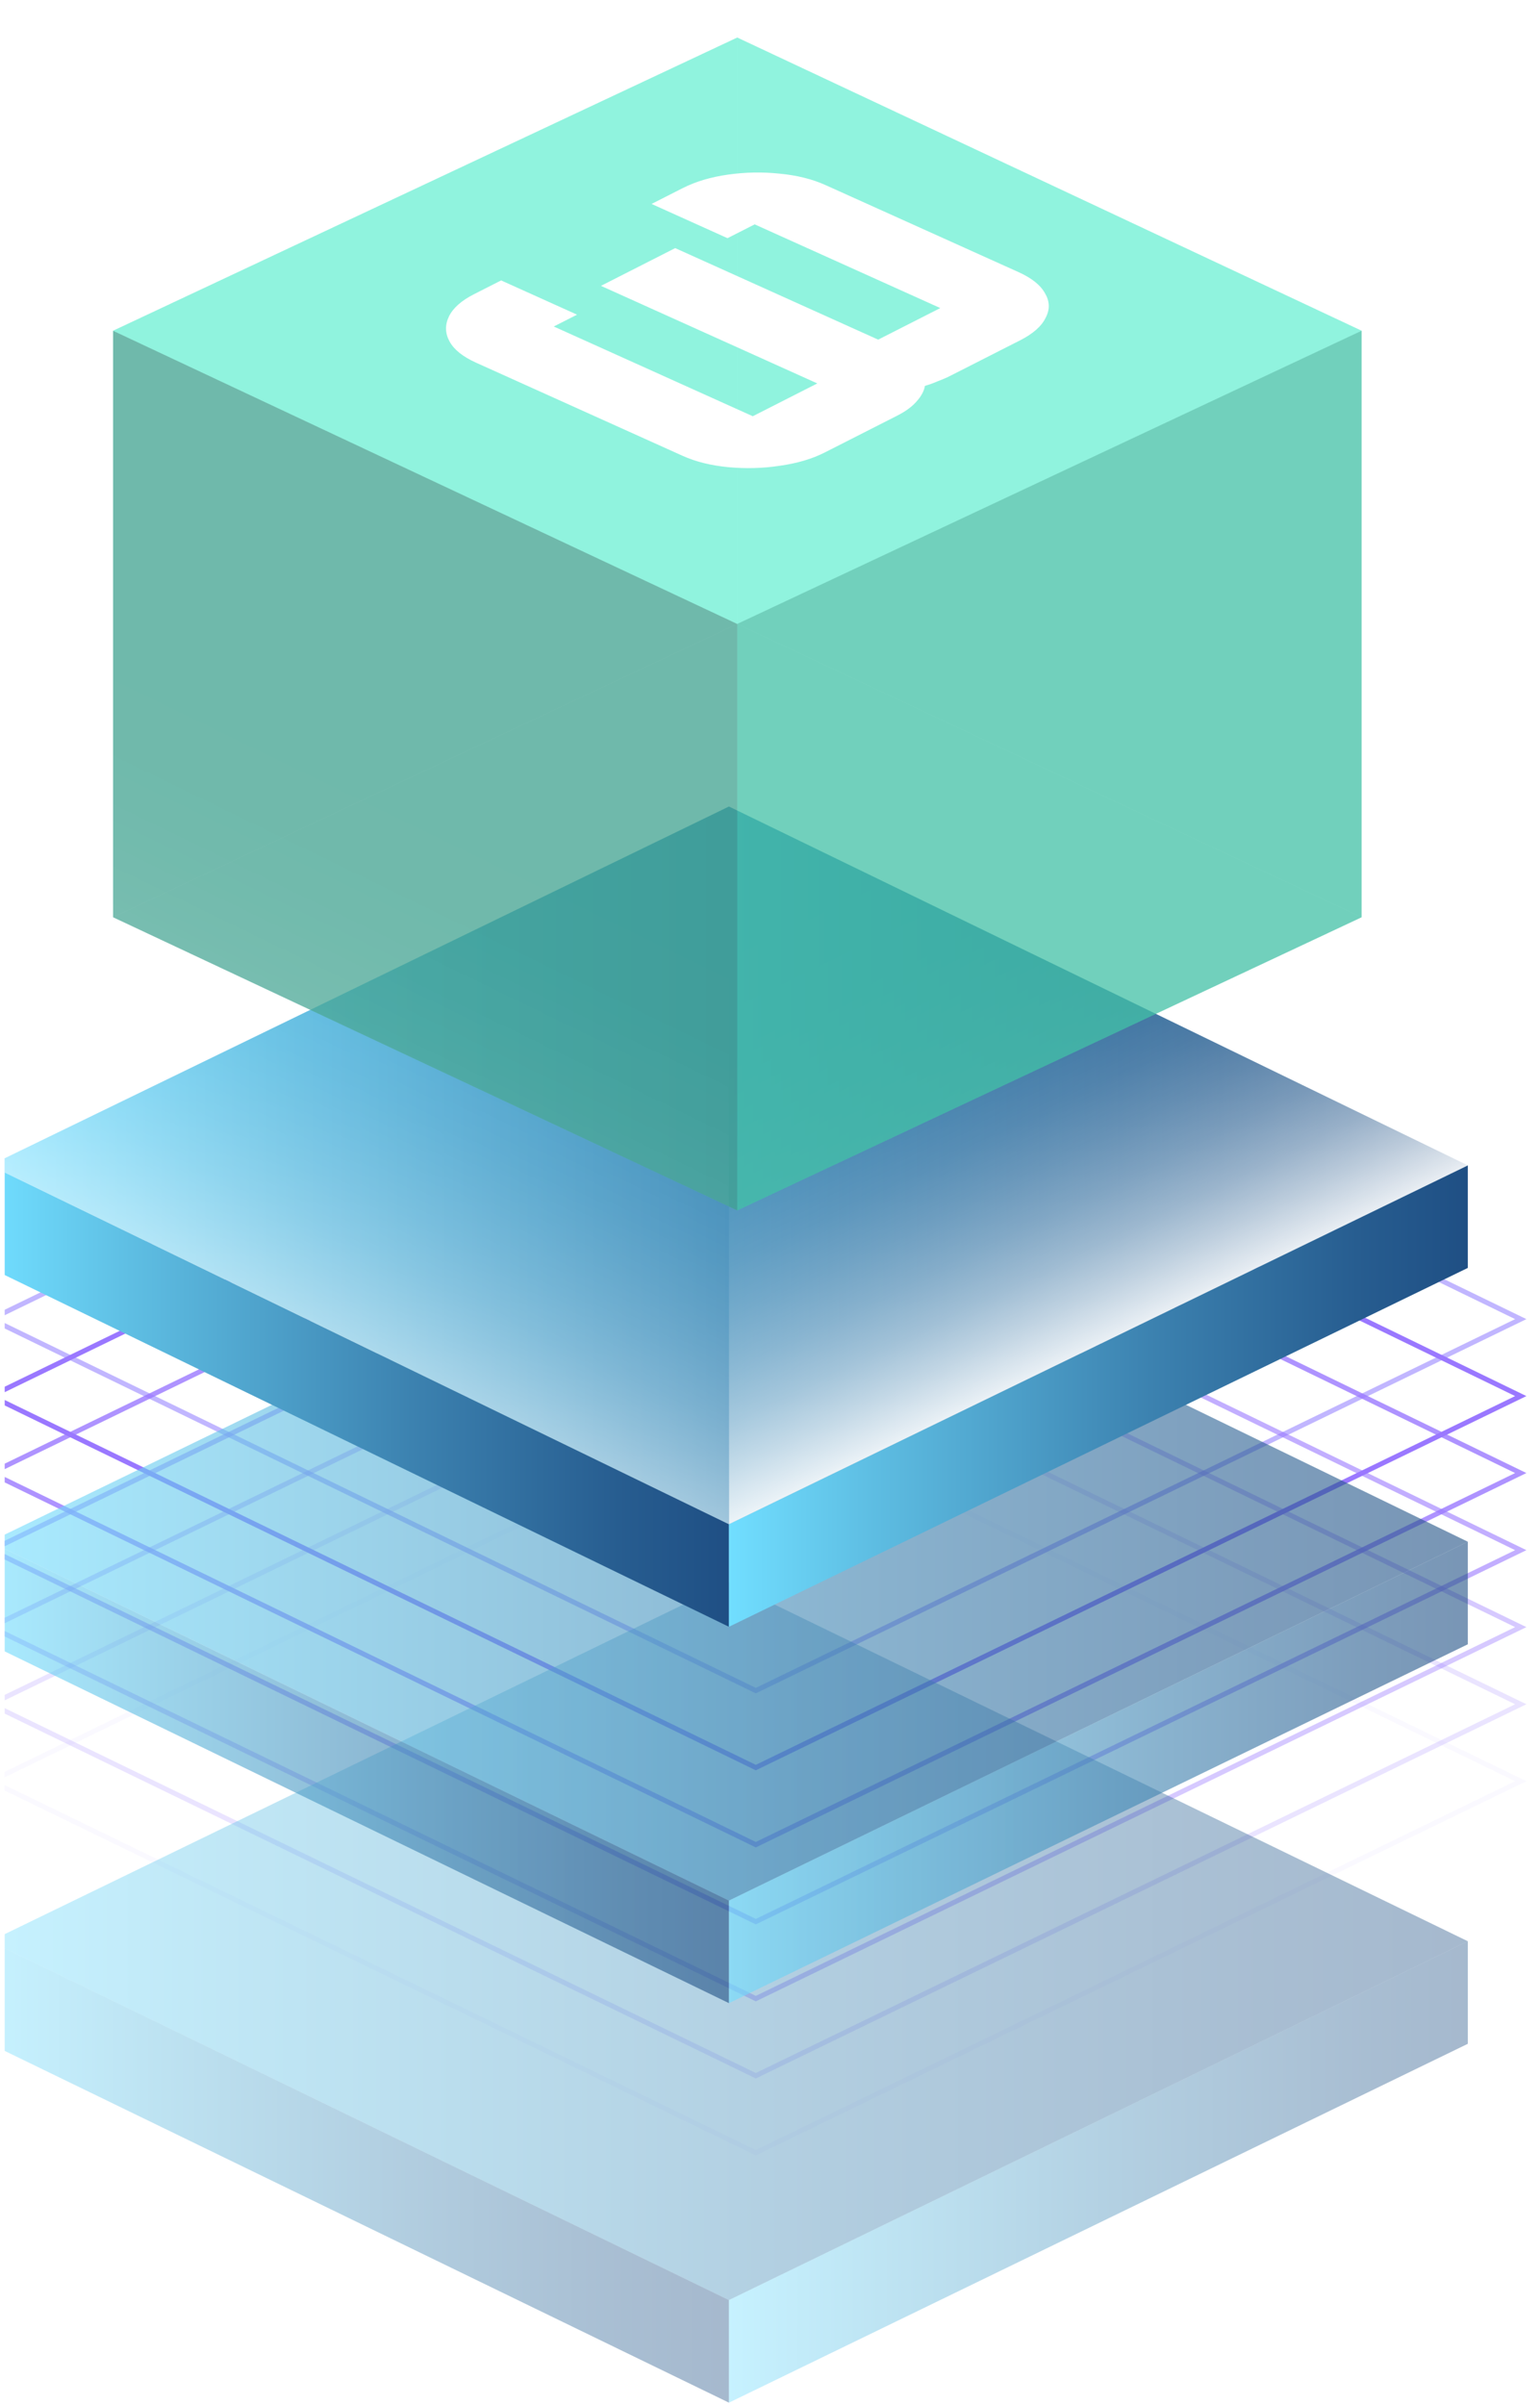 <svg width="164" height="256" viewBox="0 0 164 256" fill="none" xmlns="http://www.w3.org/2000/svg">
<g clip-path="url(#clip0_389_183)">
<path d="M-0.953 140.398L80.489 100.859L161.952 140.398L80.489 179.938L-0.953 140.398Z" stroke="#C1B6FF" stroke-width="0.524" stroke-miterlimit="10"/>
<path d="M-0.953 148.589L80.489 109.049L161.952 148.589L80.489 188.128L-0.953 148.589Z" stroke="#9A78FF" stroke-width="0.524" stroke-miterlimit="10"/>
<path opacity="0.8" d="M-0.953 156.78L80.489 117.258L161.952 156.78L80.489 196.337L-0.953 156.78Z" stroke="#9A78FF" stroke-width="0.524" stroke-miterlimit="10"/>
<path opacity="0.6" d="M-0.953 164.988L80.489 125.448L161.952 164.988L80.489 204.527L-0.953 164.988Z" stroke="#9A78FF" stroke-width="0.524" stroke-miterlimit="10"/>
<path opacity="0.4" d="M-0.953 173.179L80.489 133.64L161.952 173.179L80.489 212.719L-0.953 173.179Z" stroke="#9A78FF" stroke-width="0.524" stroke-miterlimit="10"/>
<path opacity="0.2" d="M-0.953 181.388L80.489 141.848L161.952 181.388L80.489 220.927L-0.953 181.388Z" stroke="#9A78FF" stroke-width="0.524" stroke-miterlimit="10"/>
<path opacity="0.05" d="M-0.953 189.579L80.489 150.04L161.952 189.579L80.489 229.119L-0.953 189.579Z" stroke="#9A78FF" stroke-width="0.524" stroke-miterlimit="10"/>
<path opacity="0.6" d="M77.628 202.286L156.313 164.091L77.628 125.896L-1.058 164.091L77.628 202.286Z" fill="url(#paint0_linear_389_183)"/>
<path opacity="0.4" d="M77.628 244.807L156.313 206.612L77.628 168.417L-1.058 206.612L77.628 244.807Z" fill="url(#paint1_linear_389_183)"/>
<path opacity="0.6" d="M-1.058 164.091V175.006L77.628 213.201V202.286L-1.058 164.091Z" fill="url(#paint2_linear_389_183)"/>
<path opacity="0.4" d="M-1.058 206.612V217.528L77.628 255.723V244.807L-1.058 206.612Z" fill="url(#paint3_linear_389_183)"/>
<path opacity="0.6" d="M77.627 202.286L156.313 164.091V175.006L77.627 213.201V202.286Z" fill="url(#paint4_linear_389_183)"/>
<path opacity="0.4" d="M77.627 244.807L156.313 206.612V217.528L77.627 255.723V244.807Z" fill="url(#paint5_linear_389_183)"/>
<path d="M77.628 162.229L156.313 124.034L77.628 85.839L-1.058 124.034L77.628 162.229Z" fill="url(#paint6_linear_389_183)"/>
<path d="M-1.058 124.034V134.949L77.628 173.144V162.229L-1.058 124.034Z" fill="url(#paint7_linear_389_183)"/>
<path d="M77.627 162.229L156.313 124.034V134.949L77.627 173.144V162.229Z" fill="url(#paint8_linear_389_183)"/>
<path opacity="0.9" d="M77.627 99.266L156.313 61.089V124.034L77.627 162.229V99.266Z" fill="url(#paint9_linear_389_183)"/>
<path opacity="0.5" d="M78.512 4L145 35.203V97.627L78.512 66.406V4Z" fill="#52D1B8"/>
<path opacity="0.5" d="M78.513 4L12.046 35.203V97.627L78.513 66.406V4Z" fill="#52D1B8"/>
<path opacity="0.5" d="M78.513 128.83L145 97.627L78.513 66.406L12.046 97.627L78.513 128.83Z" fill="#52D1B8"/>
<path opacity="0.5" d="M12.046 35.203V97.627L78.513 128.83V66.406L12.046 35.203Z" fill="#378C7C"/>
<path opacity="0.5" d="M12.046 35.203L78.513 4L145 35.203L78.513 66.406L12.046 35.203Z" fill="#78FFE2"/>
<path opacity="0.5" d="M78.512 66.406L145 35.203V97.627L78.512 128.83V66.406Z" fill="#3ABA9E"/>
<g filter="url(#filter0_dddd_389_183)">
<path d="M50.696 38.601C49.286 37.966 48.345 37.211 47.871 36.337C47.397 35.463 47.377 34.578 47.809 33.683C48.242 32.788 49.13 31.999 50.473 31.316L53.367 29.846L61.453 33.49L58.973 34.75L80.166 44.301L87.039 40.809L63.997 30.424L71.904 26.407L93.52 36.149L100.135 32.788L80.369 23.88L77.475 25.35L69.389 21.706L72.697 20.026C74.075 19.326 75.685 18.845 77.526 18.585C79.368 18.325 81.198 18.291 83.015 18.482C84.867 18.656 86.497 19.061 87.906 19.696L108.465 28.961C109.875 29.596 110.816 30.351 111.29 31.225C111.798 32.082 111.818 32.95 111.35 33.829C110.918 34.724 110.013 35.522 108.635 36.222L101.192 40.003C100.813 40.196 100.365 40.39 99.846 40.586C99.398 40.78 98.948 40.941 98.498 41.068C98.406 41.621 98.106 42.179 97.596 42.742C97.12 43.288 96.435 43.788 95.539 44.243L87.838 48.156C86.495 48.839 84.902 49.31 83.06 49.57C81.254 49.846 79.425 49.897 77.573 49.723C75.721 49.549 74.091 49.145 72.681 48.509L50.696 38.601Z" fill="white"/>
</g>
<path opacity="0.5" d="M77.628 99.266L-1.058 61.089V124.034L77.628 162.229V99.266Z" fill="url(#paint10_linear_389_183)"/>
</g>
<defs>
<filter id="filter0_dddd_389_183" x="-236.842" y="-263.603" width="634.22" height="595.388" filterUnits="userSpaceOnUse" color-interpolation-filters="sRGB">
<feFlood flood-opacity="0" result="BackgroundImageFix"/>
<feColorMatrix in="SourceAlpha" type="matrix" values="0 0 0 0 0 0 0 0 0 0 0 0 0 0 0 0 0 0 127 0" result="hardAlpha"/>
<feOffset/>
<feGaussianBlur stdDeviation="3.331"/>
<feColorMatrix type="matrix" values="0 0 0 0 1 0 0 0 0 0.78 0 0 0 0 0 0 0 0 1 0"/>
<feBlend mode="normal" in2="BackgroundImageFix" result="effect1_dropShadow_389_183"/>
<feColorMatrix in="SourceAlpha" type="matrix" values="0 0 0 0 0 0 0 0 0 0 0 0 0 0 0 0 0 0 127 0" result="hardAlpha"/>
<feOffset/>
<feGaussianBlur stdDeviation="6.662"/>
<feColorMatrix type="matrix" values="0 0 0 0 0 0 0 0 0 0.514 0 0 0 0 0.451 0 0 0 1 0"/>
<feBlend mode="normal" in2="effect1_dropShadow_389_183" result="effect2_dropShadow_389_183"/>
<feColorMatrix in="SourceAlpha" type="matrix" values="0 0 0 0 0 0 0 0 0 0 0 0 0 0 0 0 0 0 127 0" result="hardAlpha"/>
<feOffset/>
<feGaussianBlur stdDeviation="23.319"/>
<feColorMatrix type="matrix" values="0 0 0 0 0.039 0 0 0 0 0.329 0 0 0 0 0.302 0 0 0 1 0"/>
<feBlend mode="normal" in2="effect2_dropShadow_389_183" result="effect3_dropShadow_389_183"/>
<feColorMatrix in="SourceAlpha" type="matrix" values="0 0 0 0 0 0 0 0 0 0 0 0 0 0 0 0 0 0 127 0" result="hardAlpha"/>
<feOffset/>
<feGaussianBlur stdDeviation="139.911"/>
<feColorMatrix type="matrix" values="0 0 0 0 0 0 0 0 0 0.514 0 0 0 0 0.451 0 0 0 1 0"/>
<feBlend mode="normal" in2="effect3_dropShadow_389_183" result="effect4_dropShadow_389_183"/>
<feBlend mode="normal" in="SourceGraphic" in2="effect4_dropShadow_389_183" result="shape"/>
</filter>
<linearGradient id="paint0_linear_389_183" x1="-1.037" y1="164.091" x2="156.313" y2="164.091" gradientUnits="userSpaceOnUse">
<stop stop-color="#71DEFF"/>
<stop offset="0.19" stop-color="#5EBEE3"/>
<stop offset="0.57" stop-color="#3C82B0"/>
<stop offset="0.85" stop-color="#275D90"/>
<stop offset="1" stop-color="#1F4F84"/>
</linearGradient>
<linearGradient id="paint1_linear_389_183" x1="-1.037" y1="206.612" x2="156.313" y2="206.612" gradientUnits="userSpaceOnUse">
<stop stop-color="#71DEFF"/>
<stop offset="0.19" stop-color="#5EBEE3"/>
<stop offset="0.57" stop-color="#3C82B0"/>
<stop offset="0.85" stop-color="#275D90"/>
<stop offset="1" stop-color="#1F4F84"/>
</linearGradient>
<linearGradient id="paint2_linear_389_183" x1="-1.037" y1="188.646" x2="77.628" y2="188.646" gradientUnits="userSpaceOnUse">
<stop stop-color="#71DEFF"/>
<stop offset="0.19" stop-color="#5EBEE3"/>
<stop offset="0.57" stop-color="#3C82B0"/>
<stop offset="0.85" stop-color="#275D90"/>
<stop offset="1" stop-color="#1F4F84"/>
</linearGradient>
<linearGradient id="paint3_linear_389_183" x1="-1.037" y1="231.167" x2="77.628" y2="231.167" gradientUnits="userSpaceOnUse">
<stop stop-color="#71DEFF"/>
<stop offset="0.19" stop-color="#5EBEE3"/>
<stop offset="0.57" stop-color="#3C82B0"/>
<stop offset="0.85" stop-color="#275D90"/>
<stop offset="1" stop-color="#1F4F84"/>
</linearGradient>
<linearGradient id="paint4_linear_389_183" x1="77.627" y1="188.646" x2="156.313" y2="188.646" gradientUnits="userSpaceOnUse">
<stop stop-color="#71DEFF"/>
<stop offset="0.19" stop-color="#5EBEE3"/>
<stop offset="0.57" stop-color="#3C82B0"/>
<stop offset="0.85" stop-color="#275D90"/>
<stop offset="1" stop-color="#1F4F84"/>
</linearGradient>
<linearGradient id="paint5_linear_389_183" x1="77.627" y1="231.167" x2="156.313" y2="231.167" gradientUnits="userSpaceOnUse">
<stop stop-color="#71DEFF"/>
<stop offset="0.19" stop-color="#5EBEE3"/>
<stop offset="0.57" stop-color="#3C82B0"/>
<stop offset="0.85" stop-color="#275D90"/>
<stop offset="1" stop-color="#1F4F84"/>
</linearGradient>
<linearGradient id="paint6_linear_389_183" x1="-1.037" y1="124.034" x2="156.313" y2="124.034" gradientUnits="userSpaceOnUse">
<stop stop-color="#71DEFF"/>
<stop offset="0.19" stop-color="#5EBEE3"/>
<stop offset="0.57" stop-color="#3C82B0"/>
<stop offset="0.85" stop-color="#275D90"/>
<stop offset="1" stop-color="#1F4F84"/>
</linearGradient>
<linearGradient id="paint7_linear_389_183" x1="-1.037" y1="148.589" x2="77.628" y2="148.589" gradientUnits="userSpaceOnUse">
<stop stop-color="#71DEFF"/>
<stop offset="0.19" stop-color="#5EBEE3"/>
<stop offset="0.57" stop-color="#3C82B0"/>
<stop offset="0.85" stop-color="#275D90"/>
<stop offset="1" stop-color="#1F4F84"/>
</linearGradient>
<linearGradient id="paint8_linear_389_183" x1="77.627" y1="148.589" x2="156.313" y2="148.589" gradientUnits="userSpaceOnUse">
<stop stop-color="#71DEFF"/>
<stop offset="0.19" stop-color="#5EBEE3"/>
<stop offset="0.57" stop-color="#3C82B0"/>
<stop offset="0.85" stop-color="#275D90"/>
<stop offset="1" stop-color="#1F4F84"/>
</linearGradient>
<linearGradient id="paint9_linear_389_183" x1="100.749" y1="88.05" x2="125.486" y2="138.982" gradientUnits="userSpaceOnUse">
<stop stop-color="white" stop-opacity="0"/>
<stop offset="0.2" stop-color="white" stop-opacity="0.01"/>
<stop offset="0.34" stop-color="white" stop-opacity="0.05"/>
<stop offset="0.45" stop-color="white" stop-opacity="0.1"/>
<stop offset="0.56" stop-color="white" stop-opacity="0.19"/>
<stop offset="0.65" stop-color="white" stop-opacity="0.3"/>
<stop offset="0.74" stop-color="white" stop-opacity="0.43"/>
<stop offset="0.83" stop-color="white" stop-opacity="0.59"/>
<stop offset="0.91" stop-color="white" stop-opacity="0.77"/>
<stop offset="0.99" stop-color="white" stop-opacity="0.97"/>
<stop offset="1" stop-color="white"/>
</linearGradient>
<linearGradient id="paint10_linear_389_183" x1="54.506" y1="88.05" x2="29.771" y2="138.999" gradientUnits="userSpaceOnUse">
<stop stop-color="white" stop-opacity="0"/>
<stop offset="0.2" stop-color="white" stop-opacity="0.01"/>
<stop offset="0.34" stop-color="white" stop-opacity="0.05"/>
<stop offset="0.45" stop-color="white" stop-opacity="0.1"/>
<stop offset="0.56" stop-color="white" stop-opacity="0.19"/>
<stop offset="0.65" stop-color="white" stop-opacity="0.3"/>
<stop offset="0.74" stop-color="white" stop-opacity="0.43"/>
<stop offset="0.83" stop-color="white" stop-opacity="0.59"/>
<stop offset="0.91" stop-color="white" stop-opacity="0.77"/>
<stop offset="0.99" stop-color="white" stop-opacity="0.97"/>
<stop offset="1" stop-color="white"/>
</linearGradient>
<clipPath id="clip0_389_183">
<rect width="163" height="256" fill="white" transform="translate(0.5)"/>
</clipPath>
</defs>
</svg>
